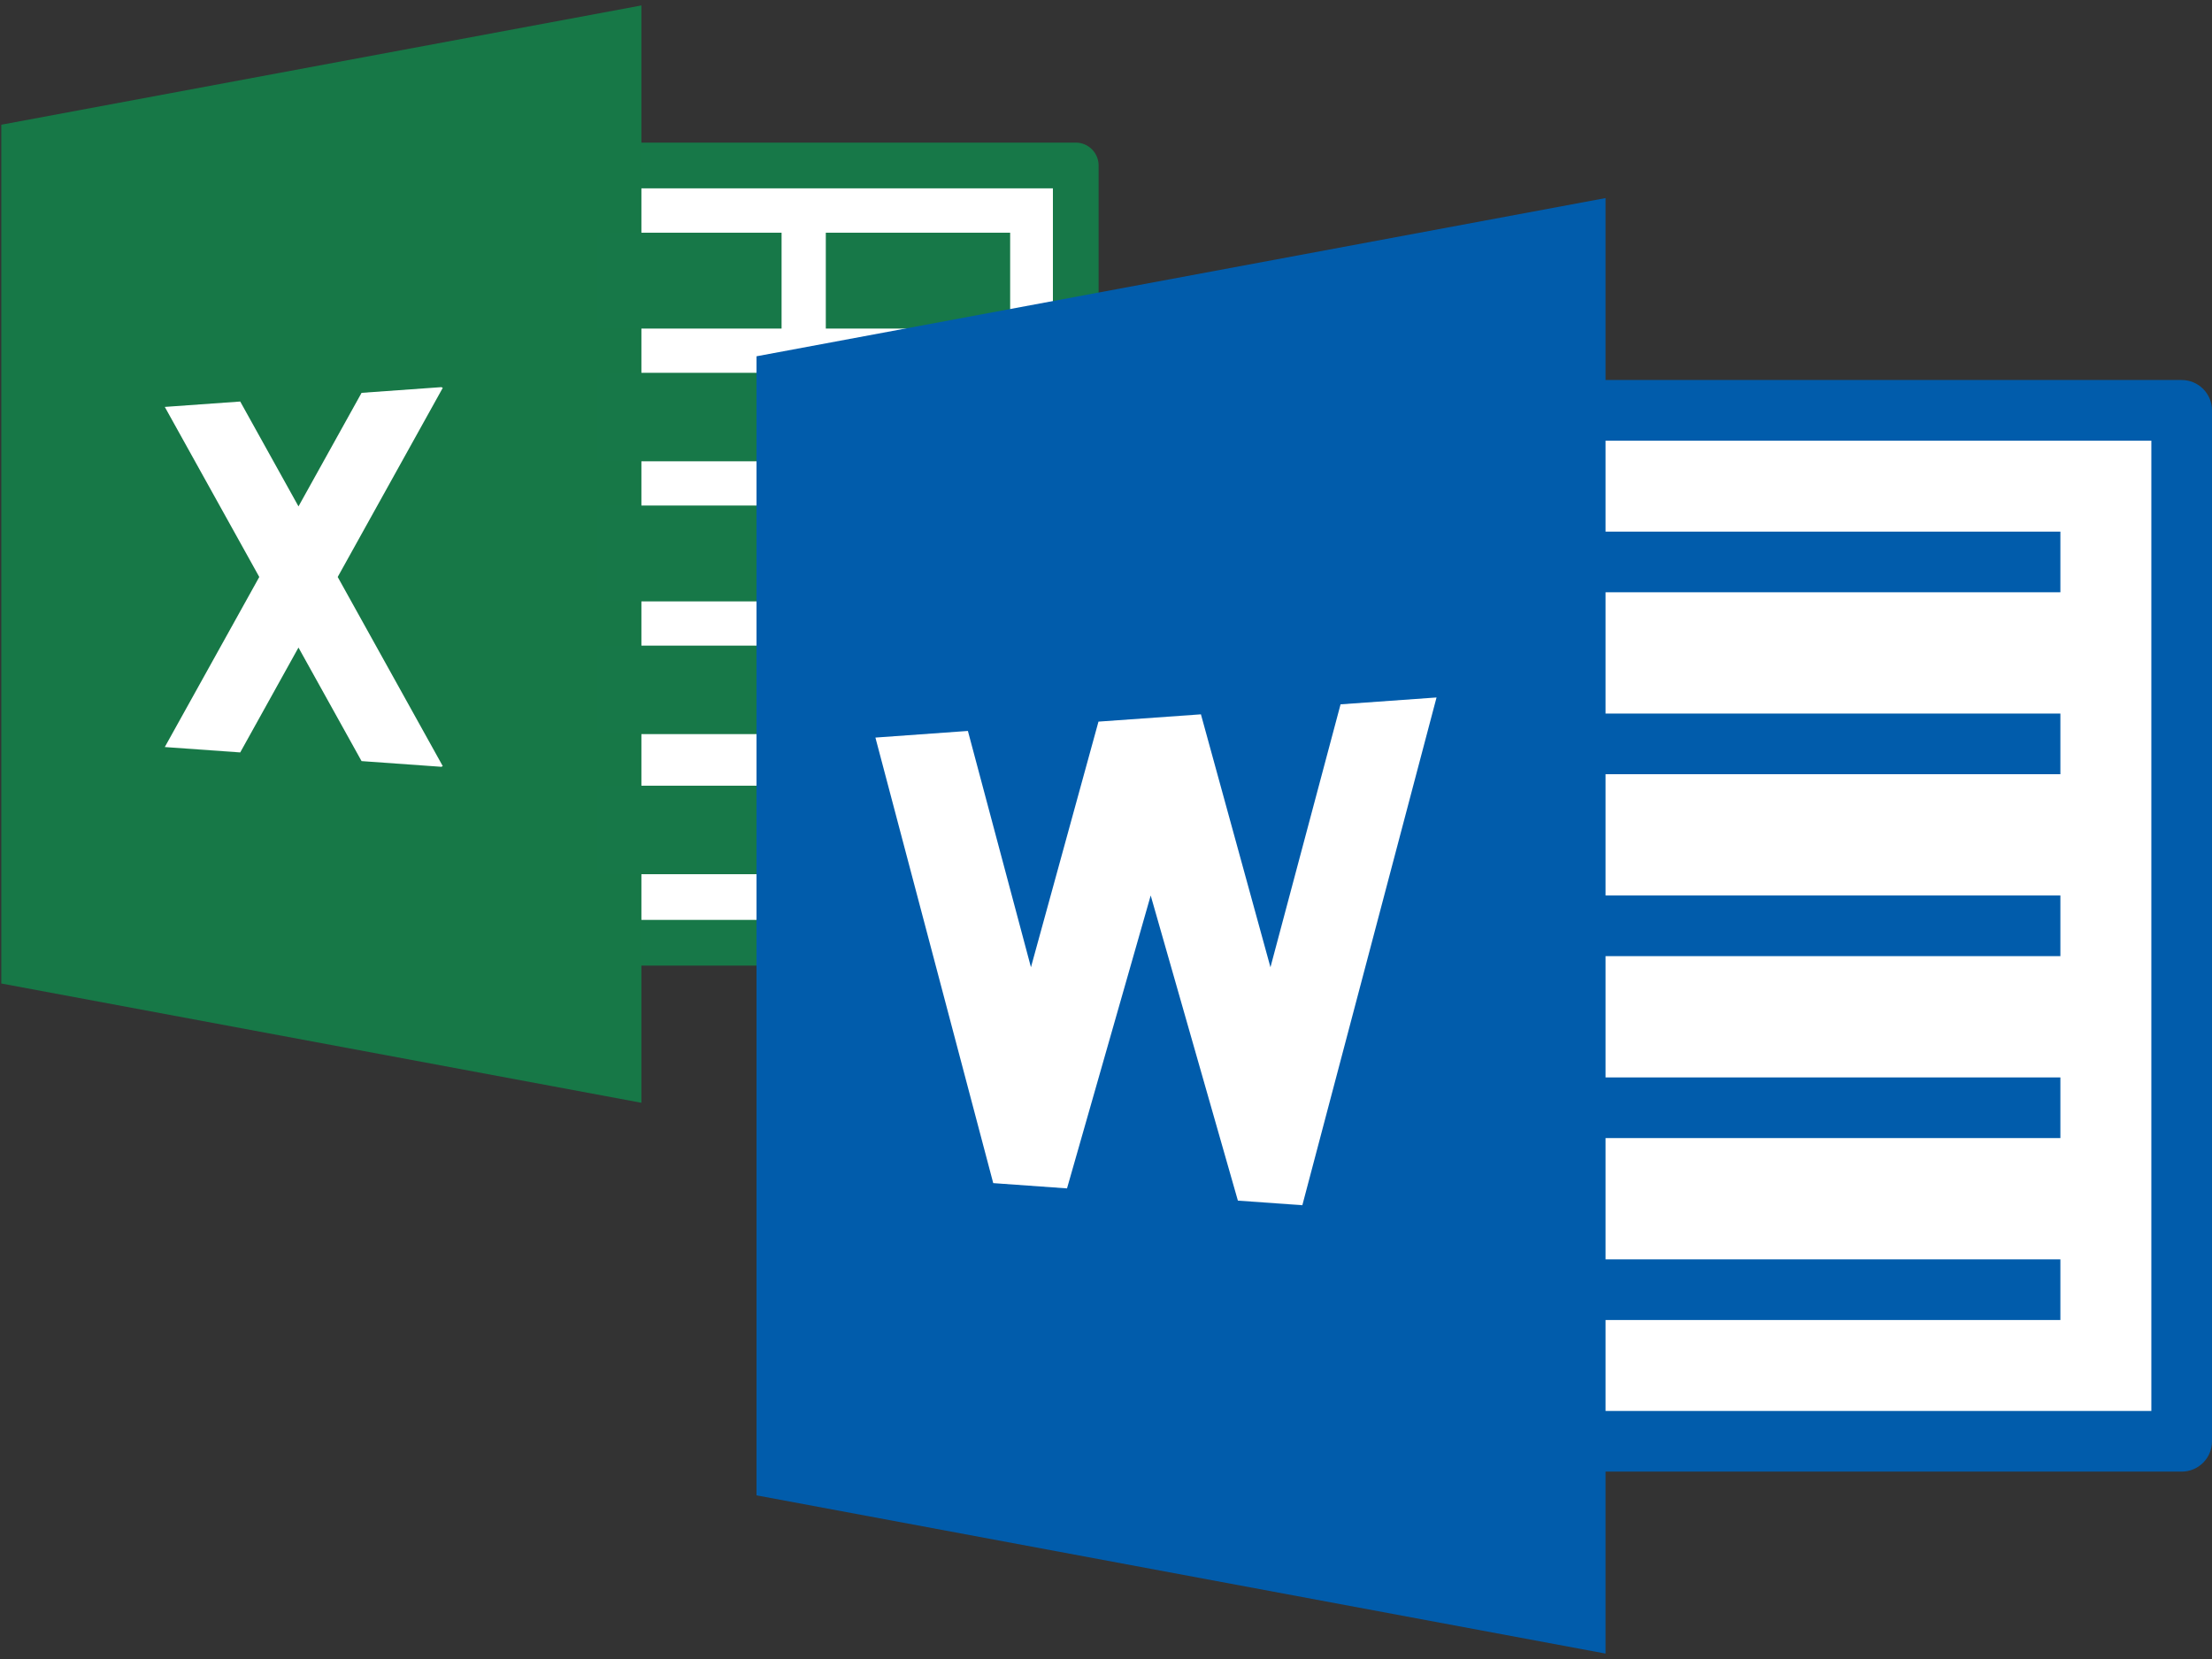 <svg width="300" height="225" viewBox="0 0 300 225" fill="none"
    xmlns="http://www.w3.org/2000/svg" aria-labelledby="wordToExcelTitle" role="img">
    <rect x="0" y="0" width="300" height="225" fill="#333333" stroke="none"/>
    <title id="BootstrapsTitle">wordToExcel icon</title>
    <path d="M145.9 22.442H74.588V127.859H145.9V22.442Z" fill="white"/>
    <path d="M145.9 130.959H83.889C83.067 130.959 82.278 130.632 81.697 130.051C81.116 129.47 80.789 128.681 80.789 127.859C80.789 127.037 81.116 126.248 81.697 125.667C82.278 125.086 83.067 124.759 83.889 124.759H142.799V25.541H83.889C83.067 25.541 82.278 25.215 81.697 24.633C81.116 24.052 80.789 23.263 80.789 22.441C80.789 21.619 81.116 20.83 81.697 20.249C82.278 19.668 83.067 19.341 83.889 19.341H145.899C146.721 19.341 147.51 19.668 148.091 20.249C148.672 20.83 148.999 21.619 148.999 22.441V127.859C148.999 128.681 148.673 129.469 148.091 130.051C147.51 130.632 146.722 130.959 145.9 130.959V130.959Z" fill="#177848"/>
    <path d="M86.99 0.738L0.176 16.915V133.386L86.99 149.563V0.738Z" fill="#177847"/>
    <path d="M106 31.562H81V44.562H106V31.562Z" fill="#177848"/>
    <path d="M137 31.562H112V44.562H137V31.562Z" fill="#177848"/>
    <path d="M106 50.562H81V62.562H106V50.562Z" fill="#177848"/>
    <path d="M137 50.562H112V62.562H137V50.562Z" fill="#177848"/>
    <path d="M106 68.562H81V81.562H106V68.562Z" fill="#177848"/>
    <path d="M137 68.562H112V81.562H137V68.562Z" fill="#177848"/>
    <path d="M106 87.562H81V99.562H106V87.562Z" fill="#177848"/>
    <path d="M137 87.562H112V99.562H137V87.562Z" fill="#177848"/>
    <path d="M106 106.562H81V118.562H106V106.562Z" fill="#177848"/>
    <path d="M137 106.562H112V118.562H137V106.562Z" fill="#177848"/>
    <path d="M45.801 78.251L60.048 52.605L59.868 52.505L49.037 53.279L40.482 68.679L32.58 54.457L22.35 55.187L35.164 78.251L22.35 101.317L32.58 102.047L40.48 87.823L49.035 103.223L59.866 103.997L60.046 103.897L45.801 78.251Z" fill="white"/>
    <path d="M295.887 55.651H201.301V195.474H295.887V55.651Z" fill="white"/>
    <path d="M295.887 199.587H213.638C212.547 199.587 211.501 199.154 210.73 198.383C209.959 197.611 209.526 196.565 209.526 195.475C209.526 194.384 209.959 193.338 210.73 192.567C211.501 191.795 212.547 191.362 213.638 191.362H291.775V59.764H213.638C212.547 59.764 211.501 59.331 210.73 58.559C209.959 57.788 209.526 56.742 209.526 55.652C209.526 54.561 209.959 53.515 210.73 52.744C211.501 51.972 212.547 51.539 213.638 51.539H295.887C296.427 51.539 296.962 51.645 297.461 51.852C297.96 52.058 298.413 52.361 298.795 52.743C299.177 53.125 299.48 53.578 299.687 54.077C299.893 54.576 299.999 55.111 299.999 55.651V195.475C299.999 196.015 299.893 196.55 299.687 197.049C299.48 197.548 299.177 198.001 298.795 198.383C298.413 198.765 297.96 199.068 297.461 199.275C296.962 199.481 296.427 199.587 295.887 199.587V199.587Z" fill="#015CAB"/>
    <path d="M217.751 26.864L102.602 48.32V202.805L217.751 224.264V26.864Z" fill="#015CAB"/>
    <path d="M279.437 72.101H213.638V80.326H279.437V72.101Z" fill="#015CAB"/>
    <path d="M279.437 96.776H213.638V105.001H279.437V96.776Z" fill="#015CAB"/>
    <path d="M279.437 121.45H213.638V129.675H279.437V121.45Z" fill="#015CAB"/>
    <path d="M279.437 146.125H213.638V154.35H279.437V146.125Z" fill="#015CAB"/>
    <path d="M279.437 170.8H213.638V179.025H279.437V170.8Z" fill="#015CAB"/>
    <path d="M167.887 162.832L176.629 163.456L194.829 94.594L181.812 95.524L172.304 131.181C172.304 131.181 167.467 113.581 162.874 96.881L148.98 97.869L139.822 131.181L131.27 99.133L118.727 100.033L134.706 160.459L144.713 161.174L156.063 121.448L167.887 162.832Z" fill="white"/>
</svg>
